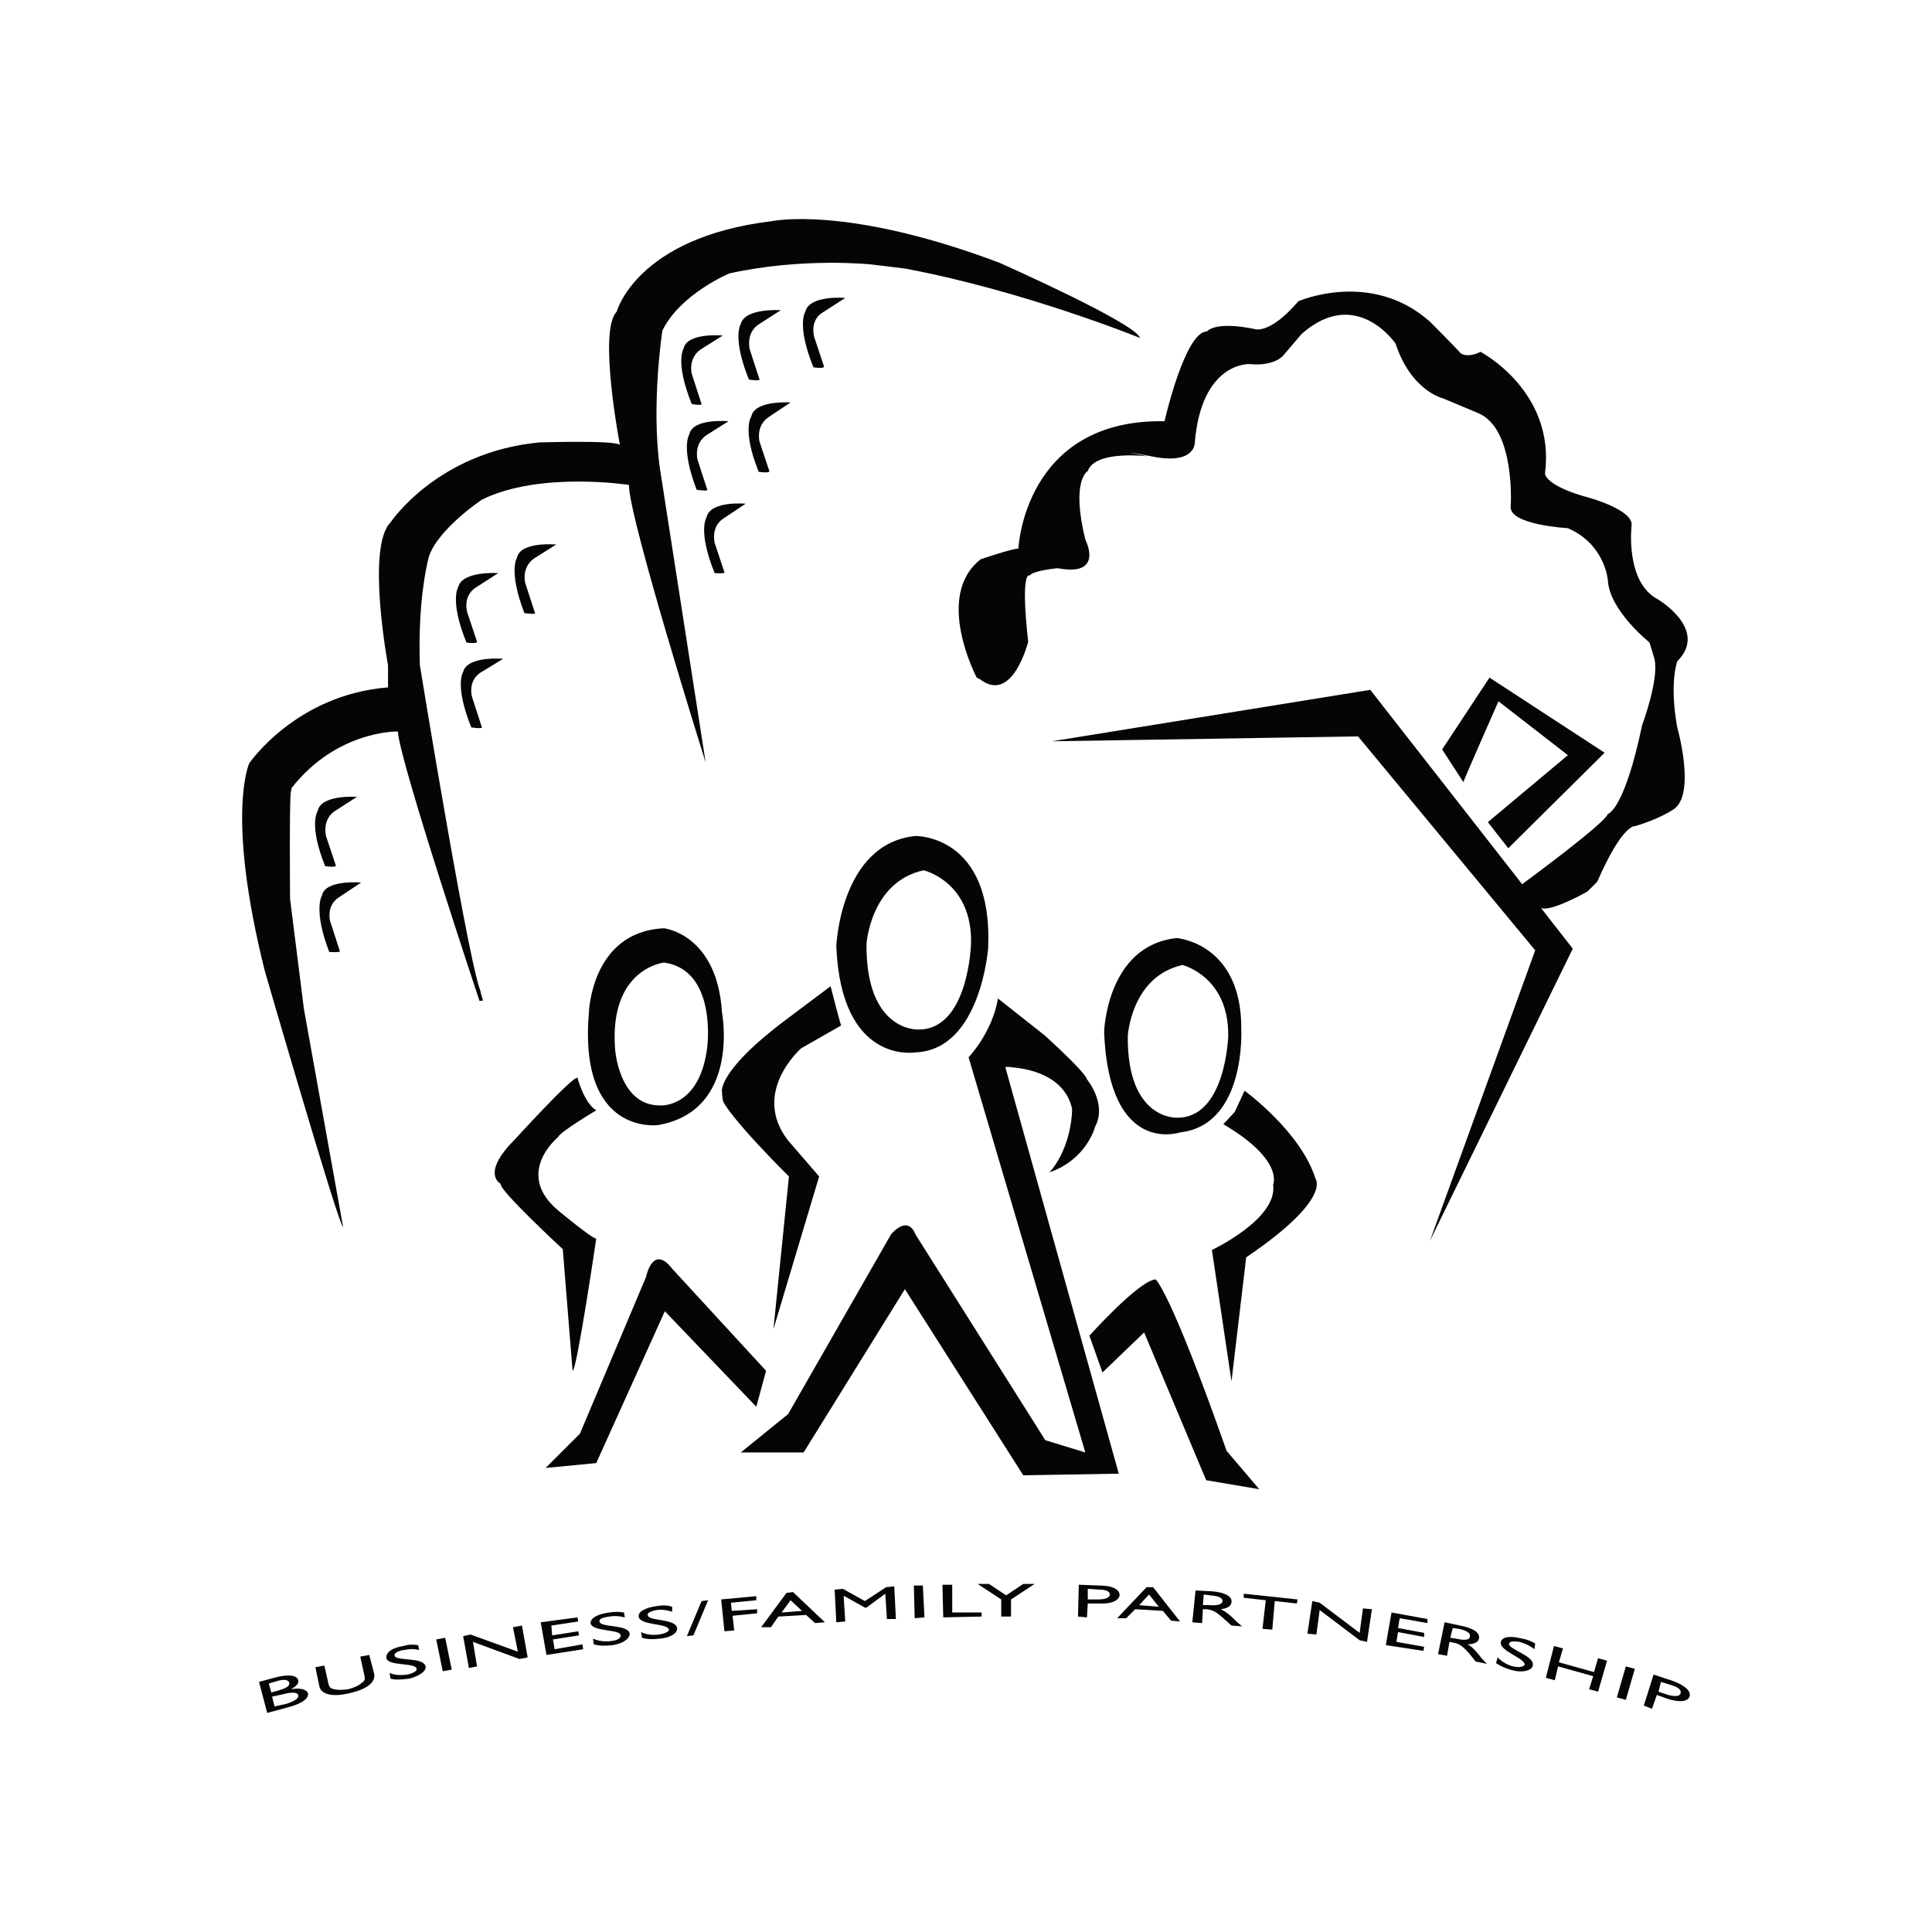 <?xml version="1.0" encoding="utf-8"?>
<!-- Generator: Adobe Illustrator 13.0.0, SVG Export Plug-In . SVG Version: 6.00 Build 14948)  -->
<!DOCTYPE svg PUBLIC "-//W3C//DTD SVG 1.0//EN" "http://www.w3.org/TR/2001/REC-SVG-20010904/DTD/svg10.dtd">
<svg version="1.0" id="Layer_1" xmlns="http://www.w3.org/2000/svg" xmlns:xlink="http://www.w3.org/1999/xlink" x="0px" y="0px"
	 width="192.756px" height="192.756px" viewBox="0 0 192.756 192.756" enable-background="new 0 0 192.756 192.756"
	 xml:space="preserve">
<g>
	<polygon fill-rule="evenodd" clip-rule="evenodd" fill="#FFFFFF" points="0,0 192.756,0 192.756,192.756 0,192.756 0,0 	"/>
	<path fill-rule="evenodd" clip-rule="evenodd" fill="#040606" d="M29.103,78.603c4.562-5.785,10.59-5.621,10.59-5.621
		c0.163,2.933,8.146,26.882,8.146,26.882s1.141,0,0.244-0.732c-0.978-0.734-6.191-32.748-6.191-32.748
		c-0.245-6.843,0.896-10.834,0.896-10.834c0.896-2.77,5.295-5.703,5.295-5.703c5.784-2.851,14.663-1.466,14.663-1.466
		c0,3.34,7.658,27.697,7.658,27.697L65.841,46.75c-0.896-6.354,0.244-13.767,0.244-13.767c1.792-3.666,6.68-5.702,6.68-5.702
		c7.333-1.629,14.175-0.896,14.175-0.896l3.34,0.407c11.812,2.2,23.461,6.925,23.461,6.925c-0.408-1.466-14.012-7.495-14.012-7.495
		c-15.314-5.784-22.728-4.155-22.728-4.155c-13.522,1.629-15.478,9.043-15.478,9.043c-1.874,1.873,0.326,13.278,0.326,13.278
		c-0.488-0.489-8.064-0.245-8.064-0.245c-10.183,0.978-14.826,7.984-14.826,7.984c-2.445,2.443-0.245,14.255-0.245,14.255v2.199
		c-9.205,0.733-13.849,7.577-13.849,7.577s-2.362,5.05,1.548,20.691c0,0,7.413,25.578,7.82,25.578l-3.91-21.75L28.94,89.681
		c0,0-0.082-9.938,0.081-10.672L29.103,78.603L29.103,78.603z"/>
	<path fill-rule="evenodd" clip-rule="evenodd" fill="#040606" d="M58.755,101.004c0,0,0.244-8.064,7.495-8.39
		c0,0,5.294,0.57,5.784,8.39c0,0,1.873,9.775-6.354,11.242C65.679,112.246,57.696,113.387,58.755,101.004L58.755,101.004z"/>
	<path fill-rule="evenodd" clip-rule="evenodd" fill="#040606" d="M57.614,107.521c0,0,0.652,2.525,1.874,3.258
		c0,0-3.584,2.119-3.828,2.689c0,0-4.48,3.664,0.162,7.412c0,0,3.34,2.77,3.666,2.688c0,0-1.956,13.279-2.362,13.197l-0.978-12.137
		c0,0-6.436-5.947-6.191-6.518c0,0-2.037-0.979,1.385-4.398C51.342,113.713,57.044,107.439,57.614,107.521L57.614,107.521z"/>
	<path fill-rule="evenodd" clip-rule="evenodd" fill="#040606" d="M59.488,145.971l-5.05,0.488l3.421-3.42l6.599-15.641
		c0,0,0.652-3.34,2.606-0.816l9.368,10.184l-0.977,3.584l-9.125-9.529L59.488,145.971L59.488,145.971z"/>
	<path fill-rule="evenodd" clip-rule="evenodd" fill="#040606" d="M82.868,98.396c0,0,0.977,3.83,1.058,3.912l-3.991,2.279
		c0,0-5.051,4.4-1.303,9.205l3.095,3.584l-4.562,15.234l1.547-15.234c0,0-6.191-6.109-6.761-7.9
		c-0.651-1.793,0.082-0.408,0.082-0.408s-0.733-2.035,6.598-7.494L82.868,98.396L82.868,98.396z"/>
	<path fill-rule="evenodd" clip-rule="evenodd" fill="#040606" d="M83.438,94.406c0,0,0.407-10.265,7.902-10.998
		c0,0,7.739-0.163,7.25,11.16c0,0-0.732,10.181-7.25,10.427C91.339,104.996,83.926,106.299,83.438,94.406L83.438,94.406z"/>
	<path fill-rule="evenodd" clip-rule="evenodd" fill="#040606" d="M110.156,102.959c0,0,0.245-8.634,7.251-9.368
		c0,0,6.517,0.488,6.436,9.124c0,0,0.488,9.531-6.109,10.264C117.733,112.979,110.646,115.424,110.156,102.959L110.156,102.959z"/>
	<path fill-rule="evenodd" clip-rule="evenodd" fill="#040606" d="M122.05,112.164l1.141-1.223l0.978-2.117
		c0,0,5.621,4.074,7.087,8.799c0,0,1.63,2.035-6.924,7.82l-1.466,12.381l-1.955-13.115c0,0,6.598-3.096,6.109-6.516
		C127.02,118.193,128.16,115.748,122.05,112.164L122.05,112.164z"/>
	<path fill-rule="evenodd" clip-rule="evenodd" fill="#040606" d="M97.449,67.605c0,0-4.318-8.146,0.407-11.812
		c0,0,3.096-1.059,3.747-1.059c0,0,0.57-12.952,14.581-12.708c0,0,2.037-8.96,4.236-8.96c0,0,0.733-1.059,4.725-0.245
		c0,0,1.467,0.652,4.399-2.77c0,0,7.25-3.177,13.115,2.037c0,0,2.525,2.526,3.096,3.177c0,0,0.651,0.489,1.956-0.163
		c0,0,7.493,3.91,6.435,12.138c0,0-0.082,1.222,4.48,2.443c0,0,4.398,1.222,4.154,2.77c0,0-0.652,5.622,2.606,7.332
		c0,0,5.133,3.015,1.955,6.191c0,0-0.814,2.119,0,6.598c0,0,1.874,6.599-0.325,8.146c0,0-1.385,0.978-3.91,1.71
		c0,0-1.222-0.245-3.748,5.54l-0.977,0.978c0,0-3.748,2.117-4.645,1.629l3.178,4.073l-14.256,29.163l10.509-28.999L135.491,73.47
		l-30.548,0.489l31.771-5.132l15.151,19.388c0,0,8.228-6.029,8.553-7.006c0,0,1.63-0.327,3.422-8.88c0,0,1.711-4.562,1.223-6.598
		l-0.489-1.629c0,0-3.991-3.177-4.155-6.191c0,0-0.244-3.585-3.991-5.214c0,0-5.946-0.325-5.702-2.199c0,0,0.489-7.738-3.258-9.287
		l-3.503-1.466c0,0-3.177-0.733-4.726-5.458c0,0-3.909-5.784-9.367-0.978l-1.874,2.2c0,0-0.896,1.06-3.34,0.815
		c0,0-4.806-0.245-5.458,7.901c0,0,0,2.2-4.317,1.304c-4.398-0.814-0.407,0-0.407,0s-5.214-0.652-5.946,1.466
		c0,0-1.712,0.896-0.246,6.843c0,0,1.956,3.747-2.769,2.851c0,0-2.525,0.245-2.77,0.733c0,0-0.979-0.733-0.163,6.598
		c0,0-1.548,6.272-4.807,3.747L97.449,67.605L97.449,67.605z"/>
	<path fill-rule="evenodd" clip-rule="evenodd" fill="#040606" d="M84.333,29.725c0,0-3.584-0.326-3.991,1.385
		c0,0-0.896,1.303,0.814,5.539c0,0,1.059,0.164,1.059-0.081l-0.978-2.933c0,0-0.489-1.629,0.815-2.444L84.333,29.725L84.333,29.725z
		"/>
	<path fill-rule="evenodd" clip-rule="evenodd" fill="#040606" d="M77.898,30.947c0,0-3.585-0.244-3.992,1.385
		c0,0-0.896,1.304,0.814,5.539c0,0,1.06,0.163,1.06,0l-0.978-3.014c0,0-0.407-1.548,0.815-2.444L77.898,30.947L77.898,30.947z"/>
	<path fill-rule="evenodd" clip-rule="evenodd" fill="#040606" d="M72.115,33.473c0,0-3.585-0.326-3.911,1.303
		c0,0-0.896,1.303,0.815,5.54c0,0,1.059,0.163,0.977,0l-0.977-3.014c0,0-0.408-1.548,0.896-2.444L72.115,33.473L72.115,33.473z"/>
	<path fill-rule="evenodd" clip-rule="evenodd" fill="#040606" d="M72.685,42.026c0,0-3.584-0.326-3.91,1.304
		c0,0-0.896,1.303,0.733,5.539c0,0,1.141,0.163,1.06,0l-0.978-3.014c0,0-0.407-1.547,0.896-2.444L72.685,42.026L72.685,42.026z"/>
	<path fill-rule="evenodd" clip-rule="evenodd" fill="#040606" d="M78.875,40.152c0,0-3.584-0.245-3.911,1.385
		c0,0-0.976,1.303,0.733,5.539c0,0,1.141,0.164,1.059-0.081l-0.977-2.933c0,0-0.408-1.547,0.896-2.443L78.875,40.152L78.875,40.152z
		"/>
	<path fill-rule="evenodd" clip-rule="evenodd" fill="#040606" d="M74.396,50.253c0,0-3.584-0.326-3.911,1.385
		c0,0-0.896,1.304,0.815,5.54c0,0,1.059,0.082,0.977-0.082L71.3,54.163c0,0-0.408-1.629,0.896-2.443L74.396,50.253L74.396,50.253z"
		/>
	<path fill-rule="evenodd" clip-rule="evenodd" fill="#040606" d="M49.712,57.178c0,0-3.584-0.244-3.992,1.385
		c0,0-0.896,1.303,0.814,5.54c0,0,1.059,0.164,1.059-0.082l-0.978-2.933c0,0-0.488-1.548,0.815-2.444L49.712,57.178L49.712,57.178z"
		/>
	<path fill-rule="evenodd" clip-rule="evenodd" fill="#040606" d="M55.496,54.326c0,0-3.584-0.325-3.911,1.304
		c0,0-0.896,1.304,0.734,5.54c0,0,1.141,0.163,1.059,0L52.4,58.155c0,0-0.407-1.548,0.896-2.444L55.496,54.326L55.496,54.326z"/>
	<path fill-rule="evenodd" clip-rule="evenodd" fill="#040606" d="M50.201,65.731c0,0-3.584-0.325-3.992,1.304
		c0,0-0.896,1.304,0.814,5.539c0,0,1.059,0.163,1.059,0l-0.978-3.014c0,0-0.489-1.548,0.815-2.444L50.201,65.731L50.201,65.731z"/>
	<path fill-rule="evenodd" clip-rule="evenodd" fill="#040606" d="M35.62,79.498c0,0-3.585-0.245-3.91,1.384
		c0,0-0.978,1.304,0.733,5.54c0,0,1.14,0.163,1.059-0.081l-0.977-2.933c0,0-0.407-1.548,0.814-2.444L35.62,79.498L35.62,79.498z"/>
	<path fill-rule="evenodd" clip-rule="evenodd" fill="#040606" d="M36.026,88.052c0,0-3.584-0.327-3.91,1.303
		c0,0-0.896,1.385,0.733,5.621c0,0,1.14,0.081,1.058-0.081l-0.977-3.015c0,0-0.407-1.548,0.896-2.362L36.026,88.052L36.026,88.052z"
		/>
	<path fill-rule="evenodd" clip-rule="evenodd" fill="#040606" d="M143.882,74.773l4.725-7.168l11.486,7.494l-9.612,9.531
		l-2.037-2.606l7.983-6.68l-6.924-5.376c0,0-3.422,7.739-3.503,8.064L143.882,74.773L143.882,74.773z"/>
	<path fill-rule="evenodd" clip-rule="evenodd" fill="#FFFFFF" d="M66.25,96.035c0,0-5.458,0.57-4.888,8.553
		c0,0,0.326,5.703,4.479,5.703c0,0,3.992,0.324,4.726-5.865C70.567,104.426,71.544,96.768,66.25,96.035L66.25,96.035z"/>
	<path fill-rule="evenodd" clip-rule="evenodd" fill="#FFFFFF" d="M86.451,94.162c0,0,0.408-6.191,5.703-7.332
		c0,0,4.887,1.14,4.725,7.332c0,0-0.244,8.635-5.294,8.553C91.584,102.715,86.37,102.959,86.451,94.162L86.451,94.162z"/>
	<path fill-rule="evenodd" clip-rule="evenodd" fill="#040606" d="M99.566,99.619l4.644,3.666c0,0,4.072,3.666,4.236,4.398
		c0,0,2.037,2.443,0.814,4.725c0,0-0.814,3.26-4.562,4.562c0,0,2.28-2.281,2.28-6.762c0,0-1.222-2.525-1.71-2.688l-2.525-1.223
		l-2.444,0.164l11.323,40.568l-9.53,0.162L90.28,128.619l-10.102,16.293h-6.272l4.725-3.828l10.264-17.924c0,0,1.628-2.035,2.444,0
		l12.952,20.529l3.991,1.223l-11.647-39.428C96.635,105.484,98.997,103.041,99.566,99.619L99.566,99.619z"/>
	<path fill-rule="evenodd" clip-rule="evenodd" fill="#FFFFFF" d="M112.52,103.367c0,0,0.325-5.947,5.458-7.088
		c0,0,4.643,1.141,4.562,7.088c0,0-0.244,8.227-5.132,8.145C117.407,111.512,112.438,111.758,112.52,103.367L112.52,103.367z"/>
	<path fill-rule="evenodd" clip-rule="evenodd" fill="#040606" d="M100.382,106.463c0,0,5.701-0.082,6.598,4.234l1.06-0.406
		l-3.259-4.236L100.382,106.463L100.382,106.463z"/>
	<path fill-rule="evenodd" clip-rule="evenodd" fill="#040606" d="M26.821,167.965l0.814-0.244c0.815-0.244,1.141-0.08,1.223,0.164
		c0.082,0.326-0.326,0.57-1.223,0.814l-0.57,0.162L26.821,167.965L26.821,167.965z M26.659,170.898l2.118-0.57
		c1.548-0.408,2.037-0.979,1.955-1.385c-0.163-0.406-0.814-0.57-1.71-0.406l0,0c0.571-0.326,0.815-0.572,0.733-0.896
		c-0.081-0.408-0.733-0.652-2.119-0.326l-1.792,0.488L26.659,170.898L26.659,170.898z M27.147,169.27l1.141-0.244
		c0.896-0.244,1.385-0.164,1.466,0.082c0.082,0.242-0.163,0.568-1.222,0.895l-1.141,0.244L27.147,169.27L27.147,169.27z"/>
	<path fill-rule="evenodd" clip-rule="evenodd" fill="#040606" d="M37.33,166.988c0.163,0.814-0.651,1.549-2.525,1.955
		c-1.304,0.326-2.688,0.244-2.933-0.652l-0.407-1.955l0.896-0.162l0.407,1.791c0.082,0.408,0.244,0.49,0.57,0.572
		c0.326,0.08,0.814,0.08,1.385,0c0.652-0.164,1.141-0.408,1.385-0.652c0.326-0.164,0.326-0.49,0.245-0.734l-0.408-1.873l0.896-0.162
		L37.33,166.988L37.33,166.988z"/>
	<polygon fill-rule="evenodd" clip-rule="evenodd" fill="#040606" points="45.069,166.58 44.173,166.744 43.521,163.566 
		44.417,163.404 45.069,166.58 	"/>
	<path fill-rule="evenodd" clip-rule="evenodd" fill="#040606" d="M41.811,164.625c-0.571-0.162-1.059-0.08-1.548,0
		c-0.57,0.082-0.978,0.326-0.896,0.57c0.163,0.572,2.851,0.082,3.095,1.061c0.081,0.488-0.652,0.977-1.629,1.221
		c-0.733,0.082-1.303,0.164-1.873,0l-0.082-0.57c0.489,0.244,1.14,0.244,1.792,0.164c0.652-0.164,0.978-0.408,0.896-0.57
		c-0.082-0.652-2.851-0.244-3.014-1.061c-0.081-0.568,0.57-1.057,1.71-1.221c0.489-0.162,0.977-0.162,1.466-0.082L41.811,164.625
		L41.811,164.625z"/>
	<polygon fill-rule="evenodd" clip-rule="evenodd" fill="#040606" points="52.646,165.359 51.83,165.521 47.187,163.811 
		47.594,166.256 46.78,166.418 46.209,163.24 46.943,163.078 51.667,164.789 51.179,162.346 52.075,162.182 52.646,165.359 	"/>
	<polygon fill-rule="evenodd" clip-rule="evenodd" fill="#040606" points="57.696,161.775 55.007,162.182 55.089,163.16 
		57.696,162.752 57.777,163.16 55.17,163.566 55.333,164.545 58.103,164.057 58.185,164.545 54.519,165.115 53.948,161.855 
		57.614,161.367 57.696,161.775 	"/>
	<path fill-rule="evenodd" clip-rule="evenodd" fill="#040606" d="M62.339,161.367c-0.652-0.162-1.141-0.162-1.548-0.082
		c-0.652,0.082-1.059,0.244-0.978,0.49c0.082,0.65,2.852,0.244,3.015,1.221c0,0.488-0.652,0.979-1.711,1.141
		c-0.733,0.082-1.304,0.082-1.874-0.08l-0.082-0.572c0.57,0.246,1.141,0.326,1.792,0.246c0.733-0.082,0.978-0.326,0.978-0.57
		c-0.082-0.652-2.852-0.326-3.014-1.223c0-0.488,0.651-0.896,1.874-1.059c0.489-0.082,0.978-0.082,1.466,0L62.339,161.367
		L62.339,161.367z"/>
	<path fill-rule="evenodd" clip-rule="evenodd" fill="#040606" d="M67.063,160.797c-0.57-0.162-1.059-0.244-1.547-0.162
		c-0.57,0.082-0.978,0.326-0.896,0.488c0,0.652,2.77,0.326,2.933,1.303c0.081,0.49-0.652,0.979-1.711,1.059
		c-0.651,0.082-1.222,0.082-1.792-0.08l-0.081-0.57c0.489,0.244,1.141,0.326,1.71,0.244c0.733-0.082,1.06-0.326,1.06-0.488
		c-0.082-0.652-2.934-0.408-3.015-1.305c-0.081-0.488,0.651-0.895,1.874-1.059c0.488-0.082,0.978-0.082,1.466,0.082V160.797
		L67.063,160.797z"/>
	<polygon fill-rule="evenodd" clip-rule="evenodd" fill="#040606" points="69.996,159.738 70.648,159.656 69.182,163.16 
		68.53,163.24 69.996,159.738 	"/>
	<polygon fill-rule="evenodd" clip-rule="evenodd" fill="#040606" points="75.455,159.656 72.929,159.902 73.011,160.717 
		75.535,160.553 75.535,160.961 73.091,161.205 73.254,162.67 72.277,162.752 71.951,159.576 75.455,159.25 75.455,159.656 	"/>
	<path fill-rule="evenodd" clip-rule="evenodd" fill="#040606" d="M78.875,159.656l1.141,1.061l-2.037,0.162L78.875,159.656
		L78.875,159.656z M79.12,158.842l-0.652,0.082l-2.526,3.422h0.978l0.733-1.061l2.771-0.162l0.896,0.814l0.978-0.082L79.12,158.842
		L79.12,158.842z"/>
	<polygon fill-rule="evenodd" clip-rule="evenodd" fill="#040606" points="89.384,161.529 88.488,161.529 88.325,159.004 
		88.325,159.004 86.451,160.391 86.289,160.391 84.252,159.25 84.171,159.25 84.333,161.775 83.438,161.855 83.274,158.598 
		84.089,158.516 86.289,159.738 88.406,158.354 89.221,158.271 89.384,161.529 	"/>
	<polygon fill-rule="evenodd" clip-rule="evenodd" fill="#040606" points="92.235,161.367 91.258,161.449 91.176,158.189 
		92.073,158.189 92.235,161.367 	"/>
	<polygon fill-rule="evenodd" clip-rule="evenodd" fill="#040606" points="95.004,160.879 97.938,160.879 97.938,161.285 
		94.108,161.367 94.027,158.109 95.004,158.109 95.004,160.879 	"/>
	<polygon fill-rule="evenodd" clip-rule="evenodd" fill="#040606" points="102.093,158.027 103.232,158.027 100.87,159.576 
		100.87,161.285 99.893,161.285 99.893,159.576 97.53,158.027 98.671,158.027 100.382,159.168 102.093,158.027 	"/>
	<path fill-rule="evenodd" clip-rule="evenodd" fill="#040606" d="M108.528,158.516l1.141,0.082c0.814,0,1.058,0.244,1.058,0.488
		c0,0.326-0.488,0.49-1.14,0.49h-1.059V158.516L108.528,158.516z M107.632,158.109l-0.082,3.176l0.896,0.082l0.082-1.385h0.977
		c1.467,0.082,2.118-0.326,2.2-0.814c0-0.57-0.652-0.979-2.036-0.979L107.632,158.109L107.632,158.109z"/>
	<path fill-rule="evenodd" clip-rule="evenodd" fill="#040606" d="M114.638,159.086l0.978,1.223l-1.955-0.164L114.638,159.086
		L114.638,159.086z M115.045,158.354h-0.652l-2.932,3.096h0.896l0.896-0.896l2.771,0.164l0.814,0.977l0.896,0.082L115.045,158.354
		L115.045,158.354z"/>
	<path fill-rule="evenodd" clip-rule="evenodd" fill="#040606" d="M120.096,159.086l0.651,0.082c0.896,0.082,1.222,0.244,1.222,0.57
		c0,0.244-0.325,0.488-1.303,0.406h-0.653L120.096,159.086L120.096,159.086z M119.28,158.68l-0.325,3.176l0.978,0.082l0.08-1.385
		h0.408c0.489,0.082,0.815,0.164,1.629,0.896l0.815,0.732l1.059,0.082c-0.407-0.326-0.57-0.488-0.814-0.734
		c-0.407-0.406-0.814-0.732-1.304-0.977c0.652-0.082,1.06-0.326,1.06-0.732c0.082-0.57-0.733-0.979-2.037-1.059L119.28,158.68
		L119.28,158.68z"/>
	<polygon fill-rule="evenodd" clip-rule="evenodd" fill="#040606" points="129.382,159.982 127.182,159.738 126.938,162.59 
		125.96,162.508 126.286,159.656 124.087,159.412 124.087,159.004 129.463,159.576 129.382,159.982 	"/>
	<polygon fill-rule="evenodd" clip-rule="evenodd" fill="#040606" points="136.388,163.811 135.654,163.648 131.663,160.635 
		131.337,163.078 130.44,162.996 130.93,159.738 131.663,159.902 135.654,162.916 135.98,160.471 136.876,160.553 136.388,163.811 	
		"/>
	<polygon fill-rule="evenodd" clip-rule="evenodd" fill="#040606" points="142.416,161.938 139.646,161.449 139.482,162.426 
		142.09,162.916 142.09,163.322 139.482,162.834 139.319,163.811 142.09,164.301 142.009,164.707 138.262,164.137 138.832,160.879 
		142.416,161.529 142.416,161.938 	"/>
	<path fill-rule="evenodd" clip-rule="evenodd" fill="#040606" d="M144.941,162.426l0.57,0.082c0.896,0.162,1.222,0.488,1.141,0.732
		c0,0.326-0.326,0.49-1.386,0.244l-0.57-0.08L144.941,162.426L144.941,162.426z M144.126,161.855l-0.651,3.178l0.896,0.162
		l0.244-1.385l0.407,0.082c0.489,0.082,0.814,0.244,1.548,1.059l0.651,0.816l1.141,0.242c-0.407-0.406-0.57-0.57-0.732-0.814
		c-0.408-0.488-0.732-0.895-1.223-1.139c0.651,0,1.141-0.246,1.141-0.572c0.164-0.568-0.57-1.059-1.873-1.303L144.126,161.855
		L144.126,161.855z"/>
	<path fill-rule="evenodd" clip-rule="evenodd" fill="#040606" d="M153.087,164.545c-0.488-0.408-0.977-0.57-1.466-0.734
		c-0.57-0.08-0.979-0.08-1.06,0.164c-0.162,0.57,2.607,1.221,2.363,2.199c-0.081,0.488-0.979,0.732-1.956,0.488
		c-0.651-0.162-1.222-0.406-1.71-0.732l0.163-0.57c0.406,0.408,0.896,0.732,1.547,0.896c0.652,0.162,1.06,0,1.142-0.164
		c0.081-0.652-2.607-1.385-2.363-2.281c0.081-0.488,0.896-0.65,2.118-0.326c0.489,0.082,0.896,0.246,1.304,0.49L153.087,164.545
		L153.087,164.545z"/>
	<polygon fill-rule="evenodd" clip-rule="evenodd" fill="#040606" points="159.44,168.781 158.545,168.537 158.952,167.232 
		155.45,166.256 155.124,167.641 154.228,167.395 155.043,164.219 155.938,164.463 155.531,165.848 159.033,166.826 159.44,165.439 
		160.338,165.686 159.44,168.781 	"/>
	<polygon fill-rule="evenodd" clip-rule="evenodd" fill="#040606" points="162.21,169.596 161.314,169.35 162.21,166.256 
		163.107,166.5 162.21,169.596 	"/>
	<path fill-rule="evenodd" clip-rule="evenodd" fill="#040606" d="M165.714,167.803l1.059,0.326c0.815,0.244,0.978,0.57,0.896,0.814
		c-0.081,0.326-0.57,0.326-1.222,0.164l-0.978-0.326L165.714,167.803L165.714,167.803z M164.98,167.07l-0.977,3.096l0.813,0.324
		l0.489-1.383l0.896,0.324c1.386,0.488,2.201,0.326,2.363-0.162s-0.327-1.059-1.63-1.549L164.98,167.07L164.98,167.07z"/>
	<path fill-rule="evenodd" clip-rule="evenodd" fill="#040606" d="M109.994,136.93l-1.304-3.666c0,0,4.888-5.459,6.598-5.621
		c0,0,1.386,0.895,7.088,17.107l3.259,3.828l-5.295-0.896l-6.19-14.744L109.994,136.93L109.994,136.93z"/>
	<polygon fill-rule="evenodd" clip-rule="evenodd" fill="#FFFFFF" points="47.92,98.887 48.247,100.027 49.875,99.863 47.92,98.887 
			"/>
	<path fill-rule="evenodd" clip-rule="evenodd" fill="#FFFFFF" d="M72.033,108.906c0,0,0,0.652,0.162,1.141
		c0.245,0.488-0.407-0.326-0.407-0.326l-0.326-0.814l0.244-0.488L72.033,108.906L72.033,108.906z"/>
</g>
</svg>
